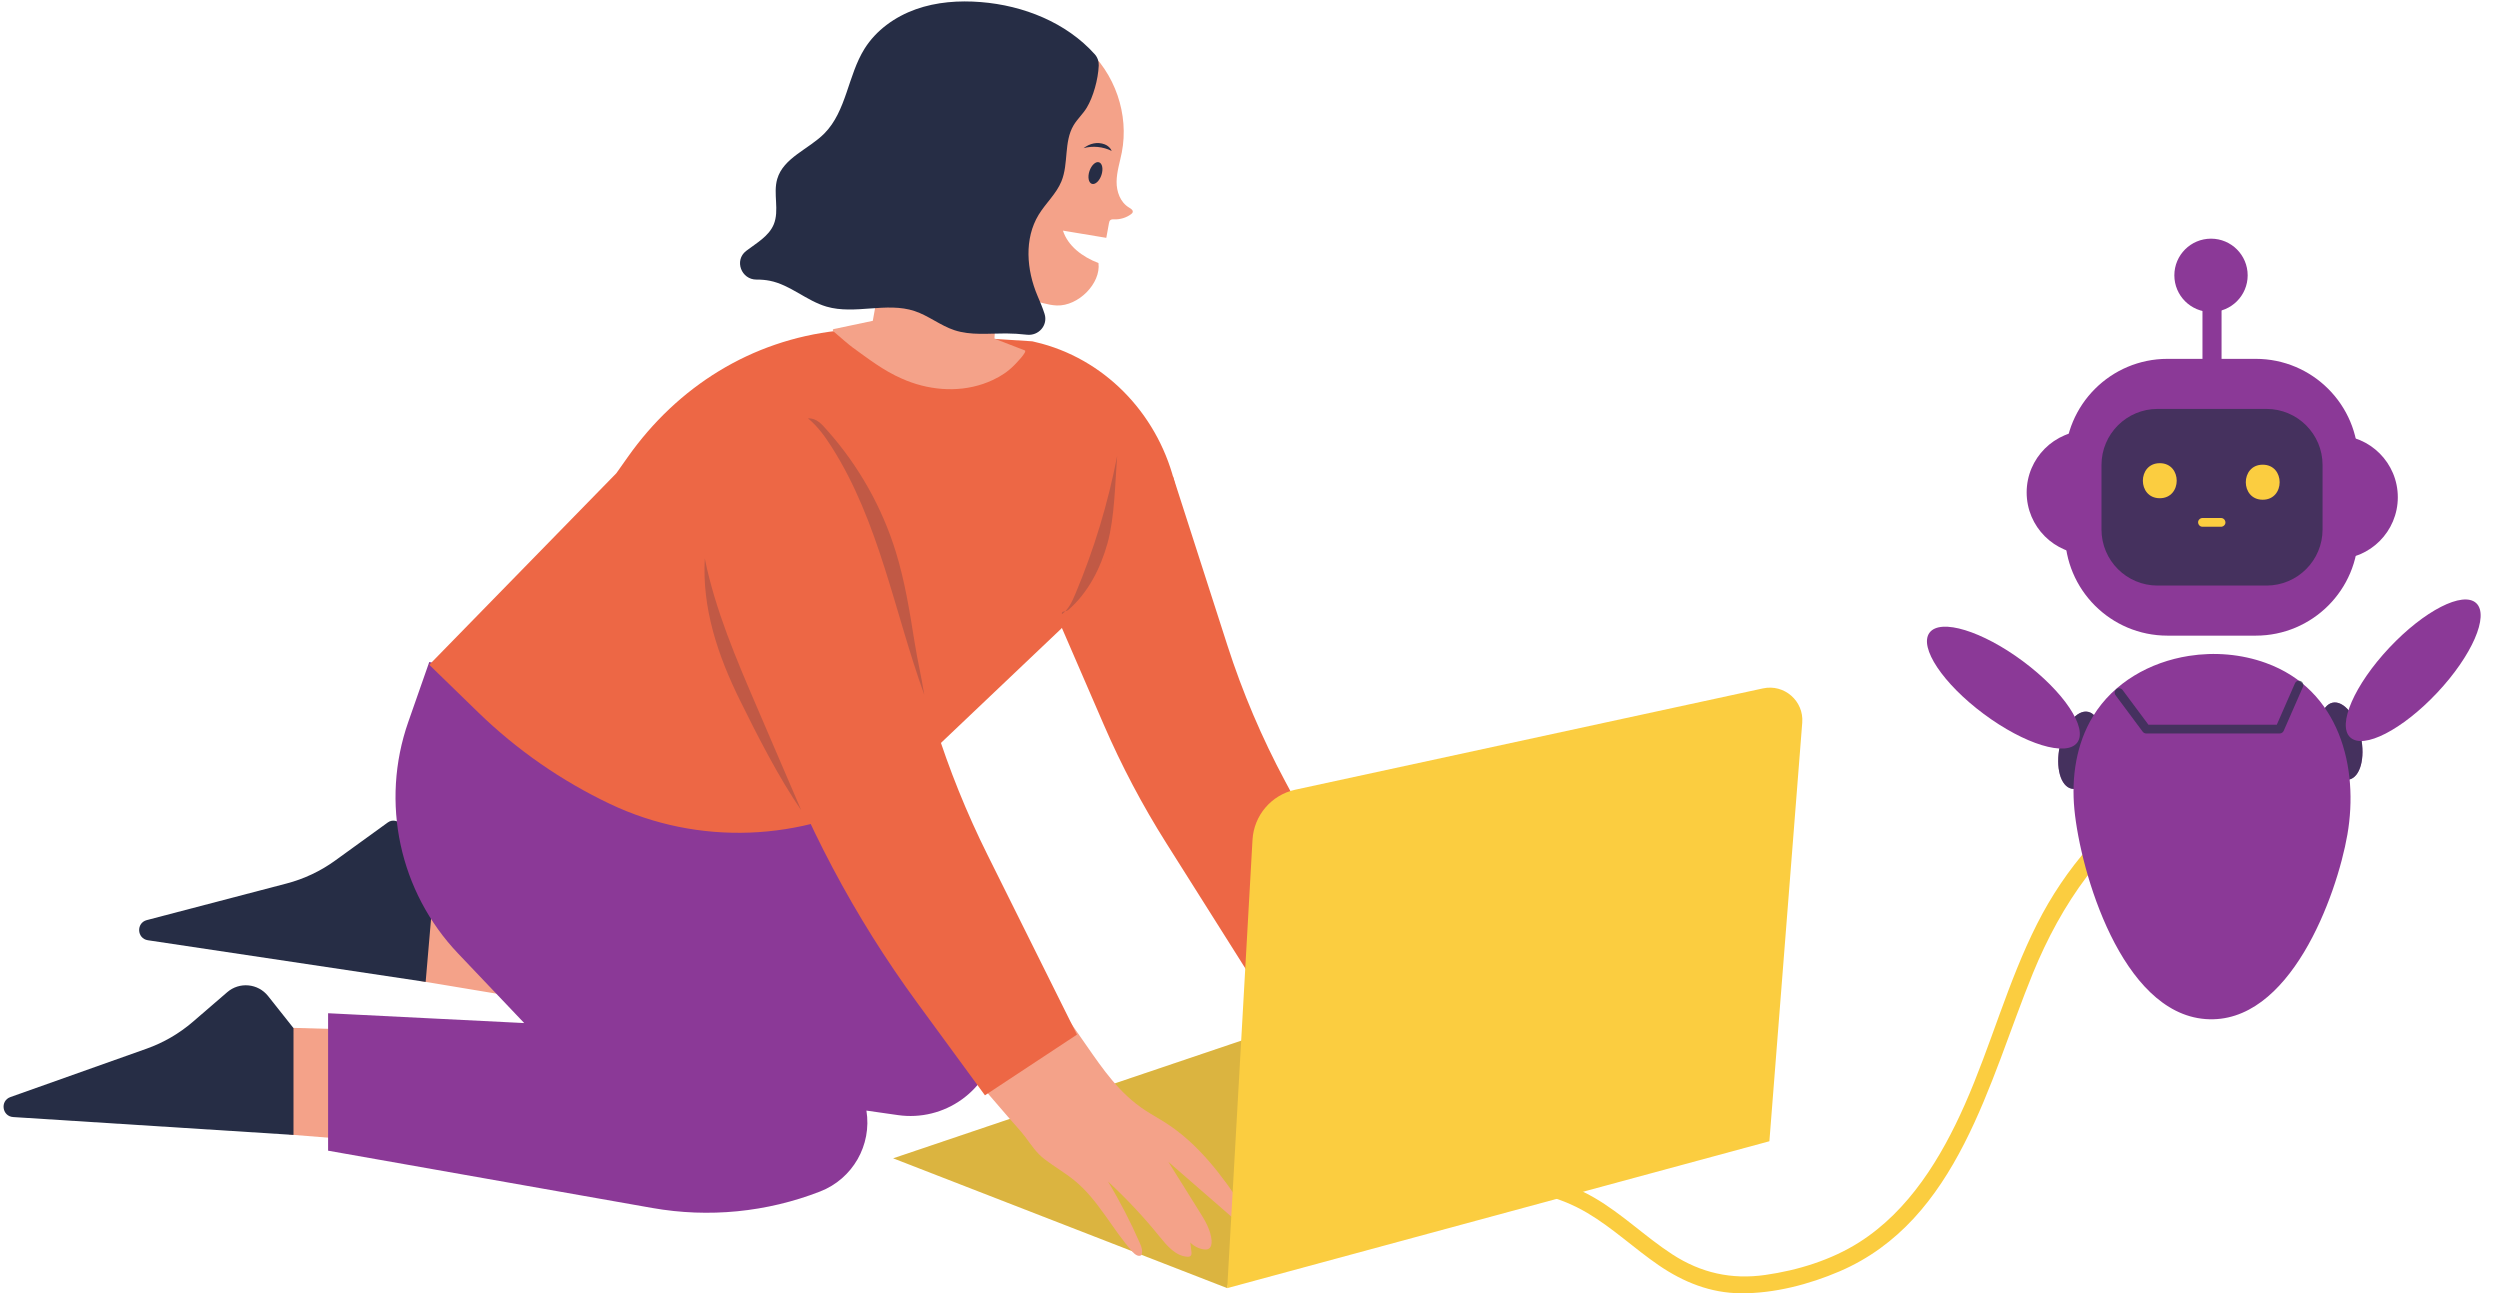 <?xml version="1.0" encoding="UTF-8" standalone="no"?><svg xmlns="http://www.w3.org/2000/svg" xmlns:xlink="http://www.w3.org/1999/xlink" fill="#000000" height="181.4" preserveAspectRatio="xMidYMid meet" version="1" viewBox="-0.5 -0.2 350.6 181.4" width="350.6" zoomAndPan="magnify"><g id="change1_1"><path d="M302.306,109.987c-7.354,4.866-13.159,11.532-17.131,19.393c-4.117,8.148-6.454,17.022-10.143,25.35 c-3.289,7.425-7.807,14.864-14.818,19.302c-3.916,2.479-8.574,3.914-13.144,4.566c-4.749,0.678-9.026-0.279-13.032-2.88 c-3.79-2.46-7.039-5.681-10.958-7.952c-4.394-2.546-9.479-3.709-14.54-3.425c-1.494,0.084-1.504,2.42,0,2.335 c4.748-0.267,9.45,0.793,13.555,3.22c3.576,2.114,6.605,5,10.023,7.342c3.471,2.378,7.282,3.908,11.537,3.933 c4.675,0.027,9.556-1.243,13.83-3.077c16.655-7.15,20.915-26.656,27.094-41.771c4.018-9.829,9.954-18.398,18.905-24.321 C304.732,111.178,303.564,109.155,302.306,109.987z" fill="#fbcd40"/></g><g id="change1_2"><path d="M171.607 180.446L124.756 162.242 179.35 143.789z" fill="#fbcd40"/></g><g id="change2_3"><path d="M171.607 180.446L124.756 162.242 179.35 143.789z" fill="#262d45" opacity="0.15"/></g><g id="change3_2"><path d="M173.887,169.22c-2.99-4.578-6.381-9.072-10.992-12.003c-0.917-0.588-1.882-1.109-2.797-1.708 c-3.608-2.366-5.885-5.709-8.297-9.178c-0.949-1.364-1.897-2.727-2.846-4.091c-4.336,2.798-8.657,5.662-12.988,8.527 c1.733,1.989,3.464,3.98,5.179,5.985c0.714,0.834,1.487,1.621,2.145,2.502c0.85,1.138,1.551,2.234,2.692,3.108 c1.354,1.038,2.843,1.888,4.169,2.963c3.368,2.727,5.299,6.819,8.186,10.043c0.317,0.352,0.808,0.72,1.21,0.473 c0.275-0.53,0.041-1.169-0.196-1.707c-1.283-2.936-2.809-5.912-4.475-8.648c2.606,2.415,5.047,5.002,7.27,7.767 c1.03,1.269,2.214,2.675,3.832,2.79c0.184,0.017,0.375-0.001,0.495-0.119c0.15-0.15,0.138-0.39,0.11-0.595 c-0.054-0.434-0.098-0.854-0.154-1.276c0.493,0.506,1.161,0.853,1.858,0.954c0.231,0.038,0.479,0.053,0.686-0.063 c0.397-0.21,0.468-0.723,0.441-1.166c-0.12-1.483-0.915-2.813-1.71-4.069c-1.442-2.349-2.917-4.642-4.361-6.979 c2.934,2.556,5.878,5.114,8.824,7.672c0.58,0.508,1.541,0.978,2.004,0.365C174.494,170.32,174.198,169.683,173.887,169.22z" fill="#f4a289"/></g><g id="change3_3"><path d="M51.814 159.849L40.024 158.908 40.024 143.93 52.266 144.28z" fill="#f4a289"/></g><g id="change2_4"><path d="M40.662,143.983l-3.567-4.498c-1.408-1.776-4.012-2.022-5.728-0.542l-4.809,4.147 c-1.915,1.651-4.12,2.933-6.503,3.779l-19.093,6.783c-1.481,0.526-1.176,2.704,0.392,2.804l39.305,2.504L40.662,143.983z" fill="#262d45"/></g><g id="change3_4"><path d="M70.233 139.338L58.566 137.397 59.841 122.473 72.009 123.864z" fill="#f4a289"/></g><g id="change2_5"><path d="M60.472,122.58l-4.706-7.103c-0.414-0.625-1.265-0.779-1.873-0.34l-7.397,5.352 c-2.049,1.482-4.355,2.572-6.802,3.212l-19.6,5.132c-1.52,0.398-1.402,2.594,0.151,2.827l38.949,5.842L60.472,122.58z" fill="#262d45"/></g><g id="change4_1"><path d="M163.982,66.544l7.651,23.771c2.119,6.584,4.832,12.965,8.105,19.066l14.356,26.757l-14.745,7.713 l-16.289-25.815c-3.345-5.301-6.275-10.851-8.763-16.599l-8.928-20.623L163.982,66.544z" fill="#ed6745"/></g><g id="change5_1"><path d="M59.701,92.635l-2.945,8.414c-3.945,11.271-1.252,23.801,6.975,32.456l9.286,9.769l-27.505-1.379v19.276 l45.471,8.037c7.907,1.397,16.045,0.598,23.529-2.313l0,0c4.57-1.777,7.277-6.505,6.496-11.346v0l4.432,0.633 c3.168,0.453,6.387-0.343,8.98-2.218v0c4.919-3.558,6.52-10.166,3.775-15.581l-14.777-29.149L59.701,92.635z" fill="#8b3997"/></g><g id="change4_2"><path d="M119.086,46.049l-2.16,0.137C104.842,47.535,94.521,54.01,87.537,63.9l-1.6,2.266L59.701,93.03l6.85,6.659 c5.455,5.303,11.711,9.628,18.49,12.852c12.402,5.897,26.945,5.3,38.912-1.425l0,0l24.362-23.14l16.29-18.881l-0.255-1.116 c-2.174-9.529-9.269-17.388-18.75-19.985c-0.437-0.12-0.878-0.229-1.322-0.328l0,0L119.086,46.049z" fill="#ed6745"/></g><g id="change3_1"><path d="M151.682,6.388c4.212,3.655,6.176,9.475,5.139,14.792c-0.266,1.363-0.714,2.705-0.729,4.093 c-0.015,1.389,0.506,2.891,1.741,3.631c0.257,0.154,0.586,0.358,0.52,0.64c-0.03,0.13-0.141,0.226-0.251,0.306 c-0.654,0.479-1.485,0.734-2.312,0.712c-0.193-0.006-0.404-0.019-0.556,0.093c-0.145,0.108-0.187,0.297-0.218,0.471 c-0.123,0.676-0.245,1.353-0.368,2.028l-6.082-1.012c0.697,2.146,2.691,3.669,4.986,4.548c0.354,2.863-2.835,6.062-5.848,5.949 c-1.304-0.049-2.542-0.556-3.824-0.796c-1.283-0.24-2.774-0.147-3.647,0.774c-1.191,1.256-1.27,4.679-1.27,4.679 s4.247,1.64,4.252,1.641c0.421,0.169-1.331,1.925-1.478,2.075c-0.867,0.884-1.848,1.537-3.001,2.075 c-0.435,0.203-0.882,0.384-1.339,0.54c-3.726,1.279-7.881,0.861-11.448-0.742c-2.55-1.111-4.671-2.767-6.889-4.366 c-0.506-0.365-1.72-1.422-2.677-2.251c-0.126-0.109-0.13-0.287,0.034-0.321l5.483-1.158l2.295-12.857 c2.622,0.683,5.443,0.796,7.605-0.752c0.728-0.521,1.337-1.349,1.172-2.208c-0.098-0.511-0.451-0.94-0.709-1.399 c-0.51-0.907-0.657-1.955-0.744-2.98c-0.144-1.695,0.038-3.746,1.724-4.466c1.173-0.501,2.551-0.067,3.428,0.839 c1.321,1.365,1.465,3.263,1.427,5.043l2.13,0.362c0.269-2.412,0.819-5.133,1.088-7.544c0.098-0.872,0.199-1.76,0.562-2.563 c0.67-1.479,2.123-2.471,3.54-3.345C147.929,11.374,150.831,9.13,151.682,6.388z" fill="#f4a289"/></g><g id="change2_2"><ellipse cx="153.127" cy="24.072" fill="#262d45" rx="1.593" ry="0.885" transform="rotate(-71.53 153.125 24.072)"/></g><g id="change2_13"><path d="M151.458,20.576c1.297-0.352,2.737-0.21,3.938,0.389c-0.13-0.397-0.555-0.761-0.959-0.916 C153.393,19.648,152.336,19.914,151.458,20.576z" fill="#262d45"/></g><g id="change4_3"><path d="M104.41,93.03l2.908,8.148c4.996,14,11.999,27.211,20.792,39.224l9.52,13.006l12.9-8.511l-12.551-25.227 c-2.921-5.87-5.377-11.957-7.346-18.206l-5.34-16.944L104.41,93.03z" fill="#ed6745"/></g><g id="change1_3"><path d="M175.151,117.579l-3.544,62.867l76.032-20.597l4.607-58.701c0.239-3.042-2.523-5.454-5.505-4.808 l-65.584,14.206C177.802,111.273,175.344,114.151,175.151,117.579z" fill="#fbcd40"/></g><g id="change2_6"><path d="M129.117,97.222c-4.221-11.703-6.333-24.36-13.055-34.845 c-0.92-1.435-1.937-2.836-3.26-3.915c1.267-0.024,1.939,0.827,2.777,1.771c4.355,4.907,7.639,10.746,9.563,17.002 c1.258,4.09,1.935,8.329,2.609,12.553C128.237,92.833,128.631,94.178,129.117,97.222z" fill="#262d45" opacity="0.22"/></g><g id="change2_7"><path d="M111.857,113.403c-2.064-4.802-4.127-9.605-6.191-14.407 c-2.918-6.791-5.855-13.64-7.327-20.877c-0.391,6.992,1.815,13.562,4.913,19.852C105.596,102.73,108.81,109.054,111.857,113.403z" fill="#262d45" opacity="0.22"/></g><g id="change2_8"><path d="M156.166,63.753c-1.276,6.639-3.249,13.145-5.876,19.38c-0.442,1.048-0.942,2.14-1.871,2.803 c-0.065-0.567,0.494-0.24,0.925-0.617c2.777-2.428,4.513-5.857,5.492-9.401C155.814,72.374,155.893,67.418,156.166,63.753z" fill="#262d45" opacity="0.22"/></g><g id="change5_2"><ellipse cx="291.174" cy="105.007" fill="#8b3997" rx="5.513" ry="2.869" transform="rotate(-77.83 291.182 105.01)"/></g><g id="change2_9"><ellipse cx="291.174" cy="105.007" fill="#262d45" opacity="0.69" rx="5.513" ry="2.869" transform="rotate(-77.83 291.182 105.01)"/></g><g id="change5_3"><ellipse cx="280.453" cy="96.235" fill="#8b3997" rx="4.607" ry="12.91" transform="rotate(-53.367 280.453 96.231)"/></g><g id="change5_4"><ellipse cx="327.78" cy="103.733" fill="#8b3997" rx="2.87" ry="5.513" transform="rotate(-12.17 327.79 103.736)"/></g><g id="change2_10"><ellipse cx="327.78" cy="103.733" fill="#262d45" opacity="0.69" rx="2.87" ry="5.513" transform="rotate(-12.17 327.79 103.736)"/></g><g id="change5_5"><circle cx="292.411" cy="68.862" fill="#8b3997" r="8.693"/></g><g id="change5_6"><circle cx="327.076" cy="69.533" fill="#8b3997" r="8.693"/></g><g id="change5_7"><path d="M315.847,88.942h-12.383c-7.942,0-14.379-6.438-14.379-14.379V64.505c0-7.942,6.438-14.379,14.379-14.379 h12.383c7.942,0,14.379,6.438,14.379,14.379v10.057C330.227,82.504,323.789,88.942,315.847,88.942z" fill="#8b3997"/></g><g id="change5_8"><path d="M294.212,74.05v-9.033c0-4.347,3.524-7.871,7.871-7.871h15.263c4.347,0,7.871,3.524,7.871,7.871v9.032 c0,4.347-3.524,7.871-7.871,7.871h-15.264C297.737,81.921,294.212,78.397,294.212,74.05z" fill="#8b3997"/></g><g id="change2_11"><path d="M294.212,74.05v-9.033c0-4.347,3.524-7.871,7.871-7.871h15.263 c4.347,0,7.871,3.524,7.871,7.871v9.032c0,4.347-3.524,7.871-7.871,7.871h-15.264C297.737,81.921,294.212,78.397,294.212,74.05z" fill="#262d45" opacity="0.69"/></g><g id="change5_9"><path d="M306.474,91.783c3.581-0.562,7.339-0.258,10.775,0.984c10.395,3.755,13.082,14.713,11.447,24.089 c-1.49,8.548-8.077,26.756-19.908,25.857c-11.789-0.896-17.536-20.688-18.375-29.402c-0.434-4.509,0.247-9.203,2.645-13.113 C295.918,95.534,300.989,92.644,306.474,91.783z" fill="#8b3997"/></g><g id="change5_10"><path d="M308.375 42.708H311.051V53.412H308.375z" fill="#8b3997"/></g><g id="change5_11"><circle cx="309.572" cy="38.412" fill="#8b3997" r="5.141"/></g><g id="change1_4"><path d="M302.389,64.757c-3.162,0-3.167,4.914,0,4.914C305.551,69.671,305.556,64.757,302.389,64.757z" fill="#fbcd40"/></g><g id="change1_5"><path d="M316.825,64.969c-3.162,0-3.167,4.914,0,4.914C319.987,69.882,319.992,64.969,316.825,64.969z" fill="#fbcd40"/></g><g id="change1_6"><path d="M310.981,72.445h-2.606c-0.321,0-0.629,0.283-0.614,0.614c0.015,0.333,0.27,0.614,0.614,0.614h2.606 c0.321,0,0.629-0.283,0.614-0.614C311.58,72.726,311.325,72.445,310.981,72.445z" fill="#fbcd40"/></g><g id="change2_1" opacity="0.69"><path d="M319.199,102.663h-18.711c-0.194,0-0.376-0.093-0.493-0.247l-3.808-5.116 c-0.203-0.273-0.147-0.658,0.126-0.86c0.27-0.201,0.655-0.147,0.86,0.126l3.623,4.869h18.001l2.546-5.805 c0.137-0.311,0.5-0.448,0.81-0.315c0.311,0.137,0.451,0.499,0.315,0.81l-2.707,6.173 C319.663,102.519,319.442,102.663,319.199,102.663z" fill="#262d45"/></g><g id="change5_12"><ellipse cx="337.929" cy="93.807" fill="#8b3997" rx="12.91" ry="4.607" transform="rotate(-46.783 337.916 93.801)"/></g><g id="change2_12"><path d="M153.587,9c0.025-0.582-0.168-1.158-0.557-1.591c-3.994-4.454-9.999-6.843-15.985-7.319 c-3.071-0.244-6.215-0.021-9.117,1.013s-5.553,2.921-7.186,5.533c-2.341,3.744-2.526,8.748-5.635,11.884 c-2.195,2.215-5.741,3.393-6.61,6.387c-0.599,2.064,0.336,4.398-0.494,6.381c-0.693,1.654-2.404,2.588-3.829,3.677 c-0.014,0.011-0.028,0.022-0.043,0.033c-1.694,1.312-0.678,4.025,1.465,4.011c0.631-0.004,1.255,0.045,1.855,0.164 c2.872,0.568,5.15,2.808,7.96,3.628c3.983,1.162,8.413-0.685,12.351,0.62c1.963,0.651,3.618,2.035,5.582,2.684 c2.311,0.764,4.816,0.444,7.25,0.457c0.972,0.005,1.944,0.065,2.91,0.178c1.655,0.195,2.99-1.33,2.487-2.919 c-0.282-0.891-0.662-1.763-0.992-2.54c-1.537-3.623-1.884-8.003,0.162-11.364c0.989-1.624,2.484-2.94,3.2-4.701 c1.014-2.49,0.321-5.516,1.69-7.83c0.53-0.896,1.333-1.607,1.866-2.502C152.814,13.386,153.503,10.95,153.587,9z" fill="#262d45"/></g></svg>